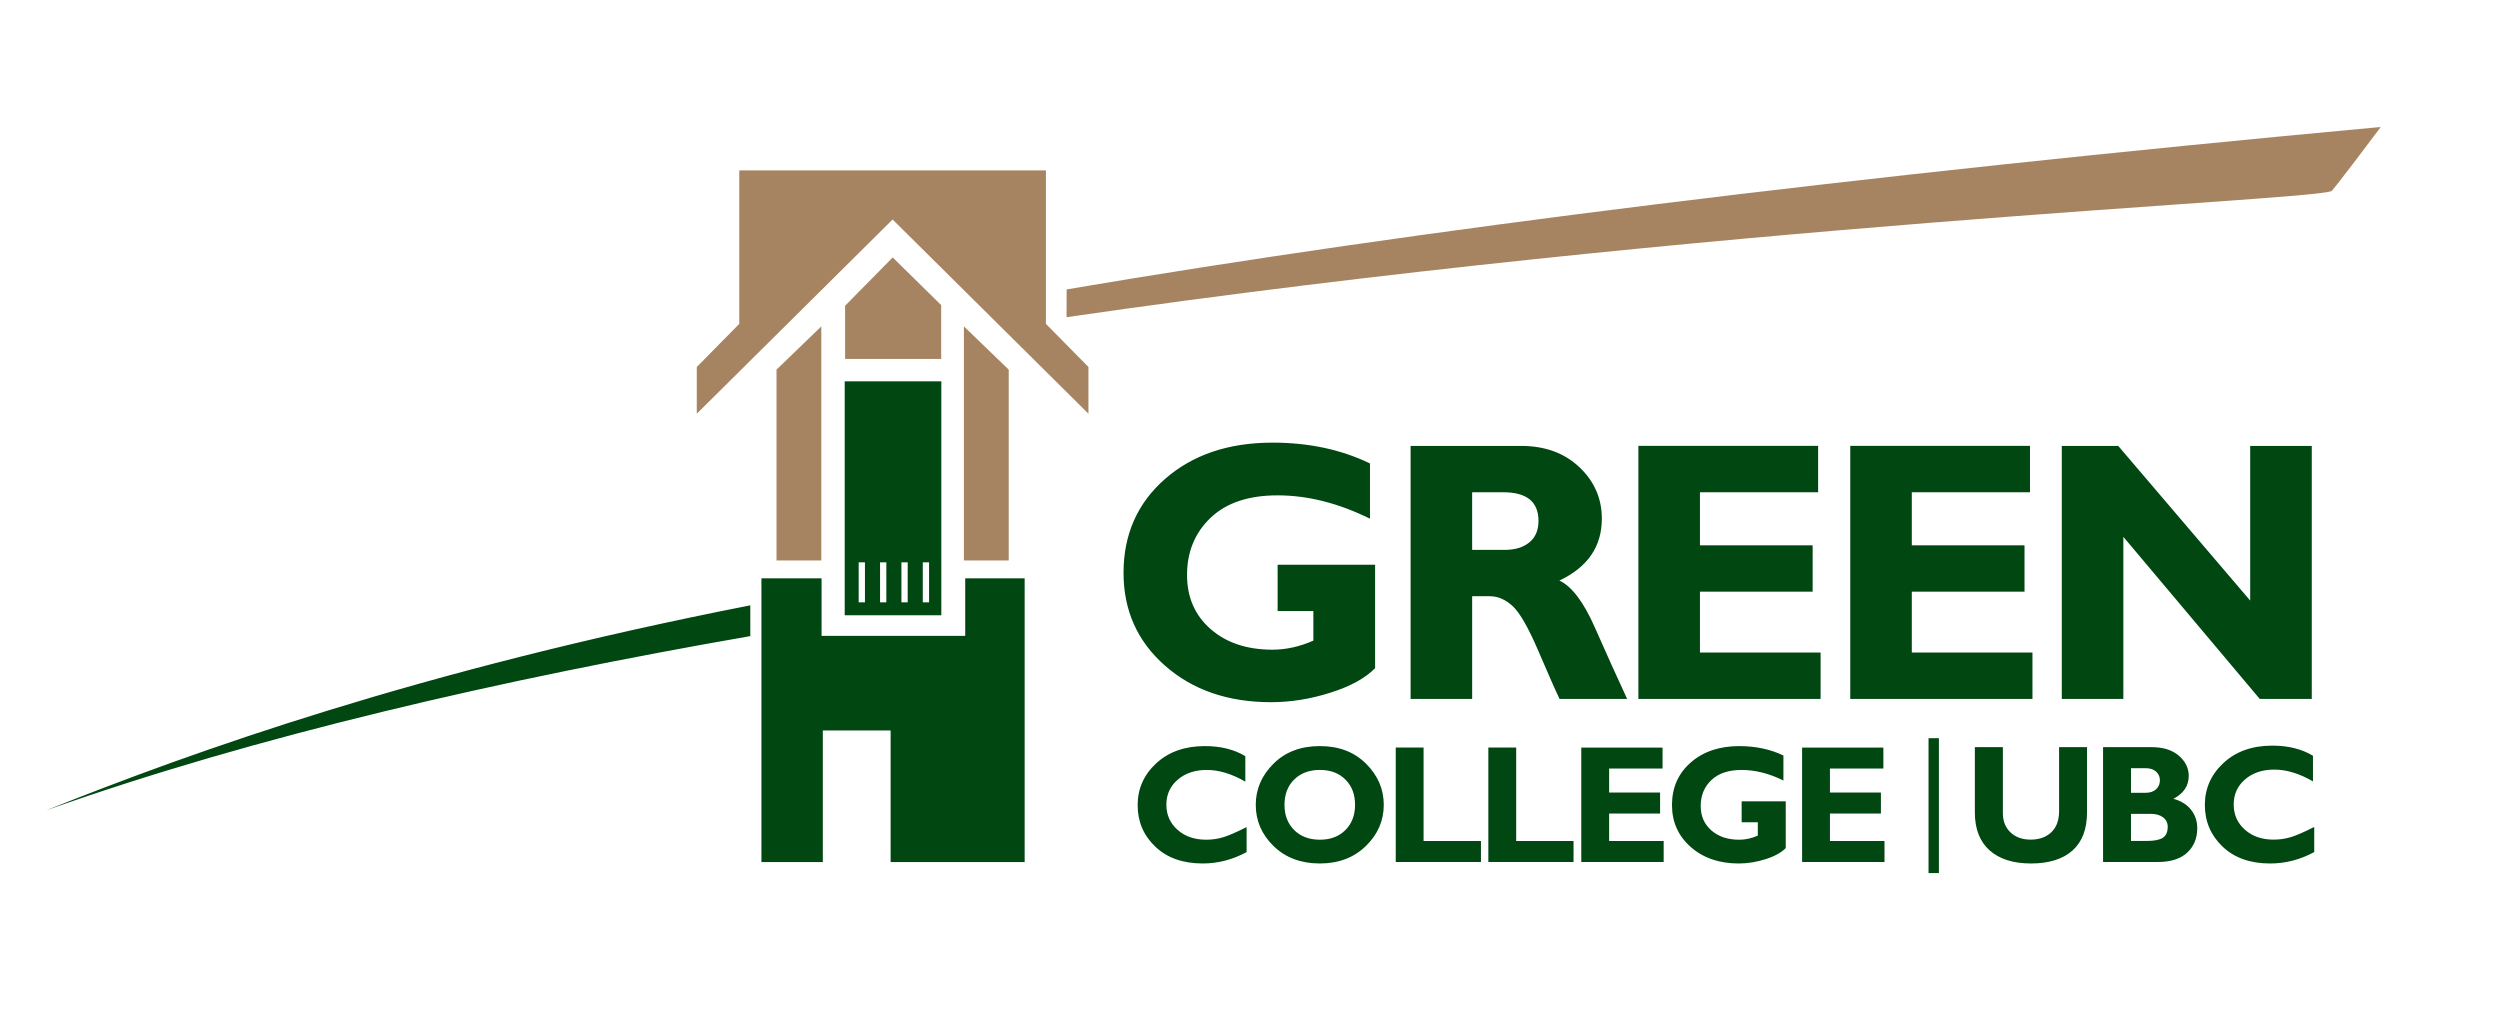 <?xml version="1.0" encoding="UTF-8"?><svg id="Layer_1" xmlns="http://www.w3.org/2000/svg" viewBox="0 0 241.217 99.655"><defs><style>.cls-1{fill:#004712;}.cls-2{fill:#a68462;}</style></defs><path class="cls-2" d="M102.916,27.923c33.849-5.745,75.626-10.941,126.798-15.672,0,0-4.782,6.38-4.782,6.202-3.097.972-59.726,3.118-122.023,12.15l.007-2.68ZM74.923,35.665v18.412h4.323v-22.586M86.125,21.179l18.896,18.74v-4.509l-4.102-4.161v-14.807h-29.589v14.807l-4.1,4.161v4.509l18.895-18.74ZM93.003,31.491v22.586h4.325v-18.412M86.133,24.839l-4.593,4.664v5.13h9.272v-5.194l-4.679-4.6Z"/><path class="cls-1" d="M98.866,83.176h-12.933v-12.699h-6.542v12.699h-5.923v-27.375h5.802v5.552h13.861v-5.552h5.734v27.375ZM72.394,58.407c-31.915,6.261-53.751,14.096-67.957,19.789,20.166-7.181,43.987-12.645,67.957-16.82v-2.968ZM90.825,36.791h-9.323v22.575h9.323v-22.575M83.456,58.115h-.605v-3.856h.605v3.856ZM85.52,58.115h-.606v-3.856h.606v3.856ZM87.58,58.115h-.604v-3.856h.604v3.856ZM89.643,58.115h-.606v-3.856h.606v3.856ZM122.78,42.709c-4.245,0-7.701,1.168-10.37,3.504-2.669,2.336-4.003,5.356-4.003,9.061,0,3.624,1.334,6.608,4.003,8.956,2.668,2.348,6.079,3.522,10.233,3.522,1.889,0,3.798-.306,5.727-.918,1.929-.611,3.365-1.4,4.309-2.367v-9.979h-9.405v4.474h3.448v2.849c-1.32.583-2.634.874-3.943.874-2.47,0-4.461-.665-5.975-1.993-1.513-1.328-2.27-3.063-2.27-5.208,0-2.237.757-4.077,2.27-5.522,1.514-1.445,3.67-2.167,6.47-2.167,2.901,0,5.872.75,8.91,2.253v-5.33c-2.765-1.34-5.9-2.01-9.405-2.01ZM136.105,67.438h5.939v-9.91h1.707c.785,0,1.522.321,2.211.962.688.641,1.516,2.09,2.483,4.351.967,2.261,1.644,3.793,2.033,4.597h6.519c-1.004-2.166-2.046-4.472-3.124-6.917-1.079-2.444-2.217-3.946-3.413-4.504,2.73-1.292,4.097-3.282,4.097-5.972,0-1.945-.724-3.602-2.168-4.969-1.445-1.368-3.323-2.052-5.633-2.052h-10.651v24.414ZM145.049,47.497c2.264,0,3.396.921,3.396,2.762,0,.898-.293,1.588-.879,2.071-.586.484-1.38.726-2.381.726h-3.142v-5.558h3.005ZM164.023,62.963v-5.872h10.874v-4.474h-10.874v-5.121h11.402v-4.473h-17.342v24.414h17.581v-4.475h-11.642ZM184.465,62.963v-5.872h10.874v-4.474h-10.874v-5.121h11.402v-4.473h-17.342v24.414h17.581v-4.475h-11.642ZM217.113,43.024v14.924l-12.732-14.924h-5.446v24.414h5.94v-15.642l13.162,15.642h5.018v-24.414h-5.94ZM117.979,80.796c-.514.151-1.049.225-1.604.225-1.123,0-2.042-.318-2.76-.956-.717-.638-1.076-1.446-1.076-2.425s.365-1.777,1.092-2.408c.727-.63,1.666-.943,2.814-.943,1.169,0,2.405.375,3.713,1.13v-2.457c-1.066-.648-2.367-.974-3.906-.974-1.93,0-3.494.554-4.691,1.66-1.195,1.106-1.793,2.453-1.793,4.038s.567,2.921,1.703,4.003c1.134,1.084,2.659,1.625,4.573,1.625,1.476,0,2.889-.366,4.238-1.1v-2.409c-1.019.512-1.787.841-2.301.991ZM122.875,73.688c-1.139,1.133-1.711,2.454-1.711,3.967,0,1.538.575,2.866,1.722,3.984,1.149,1.116,2.635,1.675,4.462,1.675,1.806,0,3.287-.56,4.439-1.684,1.152-1.123,1.728-2.446,1.728-3.976,0-1.506-.568-2.828-1.706-3.964-1.138-1.135-2.625-1.703-4.462-1.703s-3.333.567-4.473,1.7ZM124.873,80.092c-.624-.619-.936-1.433-.936-2.438,0-1.011.312-1.826.936-2.441.627-.618,1.451-.925,2.475-.925s1.84.307,2.462.925c.622.615.935,1.431.935,2.441,0,1.005-.312,1.818-.935,2.438-.622.621-1.443.929-2.462.929s-1.848-.308-2.475-.929ZM137.356,81.147v-9.017h-2.685v11.042h8.221v-2.025h-5.535ZM146.292,81.147v-9.017h-2.686v11.042h8.22v-2.025h-5.533ZM155.26,81.147v-2.653h4.916v-2.023h-4.916v-2.316h5.154v-2.024h-7.842v11.042h7.95v-2.025h-5.263ZM167.822,71.988c-1.919,0-3.483.528-4.688,1.584-1.207,1.057-1.81,2.424-1.81,4.099,0,1.638.602,2.987,1.81,4.051,1.205,1.062,2.749,1.593,4.629,1.593.853,0,1.716-.139,2.59-.416.871-.276,1.521-.634,1.948-1.07v-4.514h-4.255v2.023h1.559v1.288c-.597.264-1.19.396-1.783.396-1.116,0-2.017-.301-2.7-.899-.686-.602-1.026-1.386-1.026-2.355,0-1.012.341-1.844,1.026-2.498.684-.653,1.66-.98,2.924-.98,1.312,0,2.658.338,4.031,1.019v-2.411c-1.251-.604-2.669-.908-4.255-.908ZM176.566,81.147v-2.653h4.918v-2.023h-4.918v-2.316h5.155v-2.024h-7.842v11.042h7.95v-2.025h-5.264ZM198.674,78.269c0,.879-.248,1.555-.747,2.032-.5.476-1.165.712-1.996.712-.8,0-1.447-.231-1.94-.695-.494-.469-.74-1.084-.74-1.858v-6.37h-2.703v6.306c0,1.588.474,2.804,1.42,3.651.949.845,2.28,1.268,3.995,1.268,1.734,0,3.072-.418,4.007-1.251.934-.839,1.4-2.065,1.4-3.684v-6.29h-2.695v6.18ZM202.918,83.172h5.269c1.253,0,2.203-.303,2.85-.905.646-.604.969-1.388.969-2.351,0-.677-.196-1.27-.593-1.777-.397-.507-.965-.864-1.709-1.064.986-.513,1.479-1.249,1.479-2.212,0-.751-.318-1.4-.957-1.951-.638-.548-1.514-.823-2.63-.823h-4.679v11.083ZM207.024,74.119c.435,0,.772.113,1.014.336.243.22.365.502.365.841,0,.344-.122.628-.365.855-.241.228-.579.344-1.014.344h-1.41v-2.376h1.41ZM207.504,78.524c.501,0,.901.111,1.2.336.3.225.451.53.451.916,0,.504-.159.855-.474,1.06-.315.204-.831.305-1.55.305h-1.519v-2.616h1.891ZM220.983,80.787c-.516.149-1.054.226-1.611.226-1.127,0-2.051-.32-2.771-.959-.72-.64-1.08-1.453-1.08-2.435s.365-1.783,1.096-2.416c.732-.631,1.673-.947,2.826-.947,1.172,0,2.414.378,3.727,1.135v-2.468c-1.071-.65-2.378-.979-3.922-.979-1.937,0-3.507.557-4.708,1.669-1.199,1.11-1.802,2.462-1.802,4.053s.571,2.931,1.71,4.02c1.138,1.087,2.67,1.629,4.591,1.629,1.481,0,2.9-.367,4.253-1.102v-2.42c-1.023.515-1.792.845-2.309.996ZM187.079,71.225h-1v13.015h1v-13.015Z"/></svg>